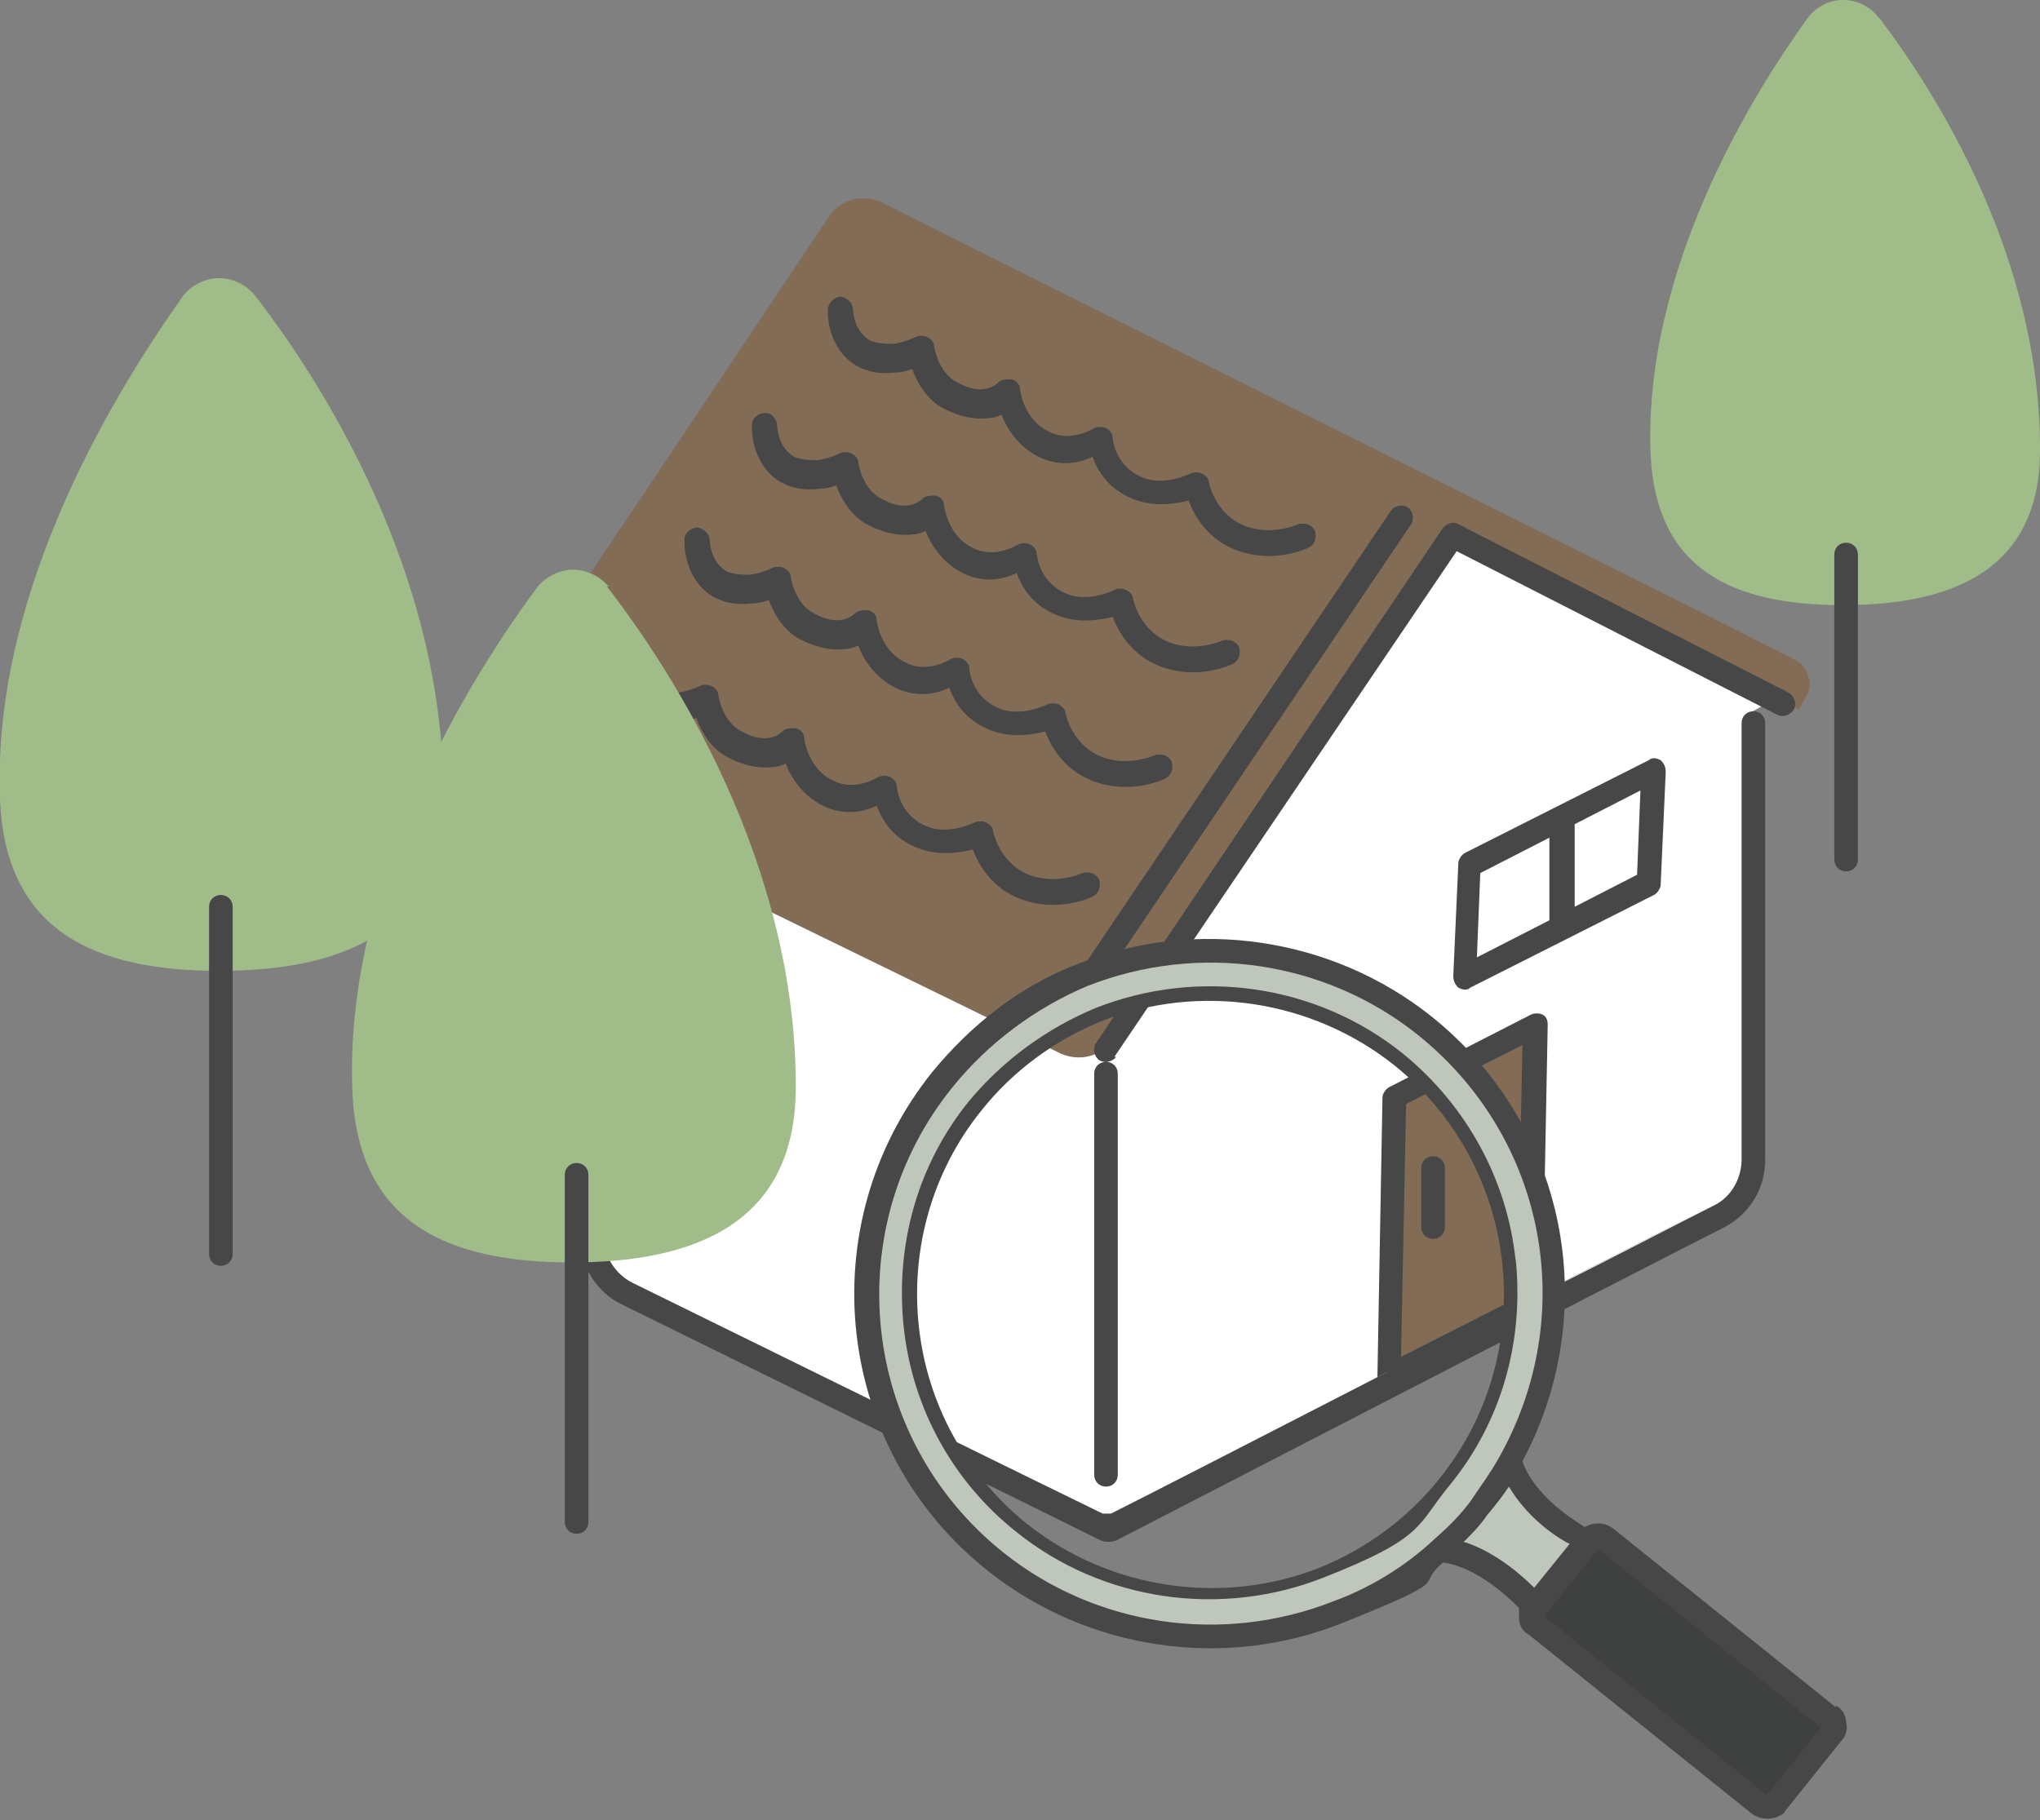 <?xml version="1.0" encoding="UTF-8"?>
<svg id="_レイヤー_1" data-name="レイヤー_1" xmlns="http://www.w3.org/2000/svg" width="121" height="108" version="1.1" viewBox="0 0 121 108">
  <rect x="0" y="0" width="121" height="108" fill="#808080" stroke="none"/>
  <!-- Generator: Adobe Illustrator 30.0.0, SVG Export Plug-In . SVG Version: 2.1.1 Build 123)  -->
  <defs>
    <style>
      .st0 {
        fill: #3f4040;
      }

      .st1 {
        fill: #fff;
      }

      .st1, .st2, .st3, .st4 {
        fill-rule: evenodd;
      }

      .st5 {
        fill: none;
      }

      .st6, .st4 {
        fill: #474747;
      }

      .st2 {
        fill: #836c55;
      }

      .st7 {
        fill: #bfc6bb;
      }

      .st3 {
        fill: #a0bc89;
      }
    </style>
  </defs>
  <g>
    <g>
      <path class="st1" d="M105.4,41.4l-19.6-10-20.6,30.6-30.5-13.2v24.2c0,1.4.8,2.8,2.1,3.4,6.9,3.4,28.4,13.9,28.5,14,0,0,0,0,0,0t0,0s0,0,0,0c0,0,0,0,0,0,.3-.2,28.4-14.6,36.3-18.7,1.3-.6,2-1.9,2-3.4v-25.9"/>
      <polygon class="st2" points="91 60.7 82.6 65 82.3 81.7 90.8 77.5 91 60.7 91 60.7"/>
      <path class="st2" d="M28.6,43.7c-.3.4-.3.8-.2,1.3.1.4.4.8.8,1,6,3,27.2,13.3,33.7,16.5,1.1.5,2.4.2,3.1-.8,4.5-6.6,20.2-30,20.2-30l20.5,10.4s.2-.4.5-.9c.2-.4.2-.8,0-1.2-.1-.4-.4-.7-.8-.9-7.7-3.9-45.2-22.6-54.1-27.1-1.1-.5-2.4-.2-3.1.8-4,6-16.9,25.3-20.6,30.8h0Z"/>
      <path class="st3" d="M111.4,1C110.9.4,110.2,0,109.3,0c-.8,0-1.6.4-2.1,1.1-3.4,4.7-9.7,15-9.3,25.8.3,7,5,9,11.4,9s11.6-2,11.7-9c.1-11.5-6.1-21.3-9.5-25.8h0Z"/>
      <path class="st3" d="M15.1,17.5c-.5-.6-1.3-1-2.1-1-.8,0-1.6.4-2.1,1C7.2,22.7-.5,34.8,0,47.4c.3,7.9,5.7,10.2,13,10.2s13.2-2.3,13.3-10.2c.1-13.5-7.4-25-11.2-29.9h0Z"/>
      <path class="st4" d="M108.8,32.9v18.1c0,.4.3.7.7.7s.7-.3.7-.7v-18.1c0-.4-.3-.7-.7-.7s-.7.3-.7.7h0Z"/>
      <path class="st4" d="M12.4,53.8v20.6c0,.4.3.7.7.7s.7-.3.7-.7v-20.6c0-.4-.3-.7-.7-.7s-.7.3-.7.7h0Z"/>
      <path class="st4" d="M91.5,76.5l.3-15.7c0-.3-.1-.5-.3-.6-.2-.1-.5-.1-.7,0l-8.4,4.3c-.2.1-.4.4-.4.6l-.3,16.6,19.9-10.2c-7.3,3.7-31.5,16.2-35.7,18.3-.2,0-.4,0-.5,0-2.9-1.4-27.9-13.7-27.9-13.7-1-.5-1.7-1.6-1.7-2.7v-24.2c0-.4-.3-.7-.7-.7s-.7.3-.7.7v24.2c0,1.7,1,3.3,2.5,4,0,0,24.8,12.2,28.4,14,.3.1.6.1.9,0,3.7-1.9,29.2-15.1,36.1-18.6,1.5-.8,2.4-2.3,2.4-4v-25.9c0-.4-.3-.7-.7-.7s-.7.3-.7.7v25.9c0,1.1-.6,2.2-1.6,2.7-2.2,1.1-5.8,3-10,5.1h0ZM64.9,63.7v23.8c0,.4.3.7.7.7s.7-.3.7-.7v-23.8c0-.4-.3-.7-.7-.7s-.7.3-.7.7h0ZM90.3,62l-.3,15-6.9,3.5.3-15,6.9-3.5h0ZM84.3,69.3v3.5c0,.4.3.7.7.7s.7-.3.7-.7v-3.5c0-.4-.3-.7-.7-.7s-.7.3-.7.7h0ZM66.1,62.7l20.3-30,19,9.7c.4.2.8,0,1-.3.2-.4,0-.8-.3-1l-19.6-10c-.3-.2-.7,0-.9.2l-20.6,30.6c-.2.3-.1.8.2,1,.3.2.8.1,1-.2h0ZM63.8,60.6l19.9-29.5c.2-.3.1-.8-.2-1-.3-.2-.8-.1-1,.2l-19.9,29.5c-.2.3-.1.8.2,1,.3.2.8.1,1-.2h0ZM98.8,45.8c0-.3-.1-.5-.3-.7-.2-.1-.5-.2-.7,0l-10.9,5.5c-.2.1-.4.4-.4.6l-.3,6.7c0,.3.1.5.3.7.2.1.5.2.7,0l10.9-5.5c.2-.1.4-.4.4-.6l.3-6.7h0ZM91.9,49.7l-4.1,2.1-.2,5,4.3-2.2s0,0,0,0v-4.8h0ZM36.3,39.3s0,2.1,1.7,3.1c.7.4,1.5.5,2.3.4.4,0,.7-.1,1-.2.3.8.9,1.9,2,2.4,1,.5,1.9.6,2.6.5.2,0,.5-.1.7-.2.3.8,1,1.9,2.2,2.5,1.2.6,2.4.4,3.2,0,.3.8.9,1.9,2.4,2.5,1.2.5,2.5.3,3.3.1.3.8,1,2.1,2.5,2.8,2.4,1.1,4.6,0,4.6,0,.4-.2.5-.6.4-1-.2-.4-.6-.5-1-.4,0,0-1.7.8-3.4,0-1.6-.8-1.9-2.5-1.9-2.5,0-.2-.2-.4-.4-.5-.2-.1-.5-.1-.7,0,0,0-1.6.8-2.9.2-1.6-.7-1.7-2.3-1.7-2.3,0-.3-.2-.5-.4-.6-.2-.1-.5-.1-.7,0,0,0-1.4.9-2.7.2-1.5-.7-1.7-2.5-1.7-2.5,0-.3-.2-.5-.5-.6-.3,0-.6,0-.8.2,0,0-.8.9-2.4,0-1.2-.6-1.4-2.2-1.4-2.2,0-.2-.2-.4-.4-.5-.2-.1-.5-.1-.7,0,0,0-.6.3-1.3.4-.4,0-.9,0-1.4-.2-1-.6-1-1.8-1-1.8,0-.4-.3-.8-.7-.8-.4,0-.8.3-.8.7h0ZM93.4,48.9l3.9-2-.2,5-3.7,1.9v-4.9h0ZM40.6,32.3s0,2.1,1.7,3.1c.7.4,1.5.5,2.3.4.4,0,.7-.1,1-.2.3.8.9,1.9,2,2.4,1,.5,1.9.6,2.6.5.2,0,.5-.1.7-.2.3.8,1,1.9,2.2,2.5,1.2.6,2.4.4,3.2,0,.3.8.9,1.9,2.4,2.5,1.2.5,2.5.3,3.3.1.3.8,1,2.1,2.5,2.8,2.4,1.1,4.6,0,4.6,0,.4-.2.5-.6.4-1-.2-.4-.6-.5-1-.4,0,0-1.7.8-3.4,0-1.6-.8-1.9-2.5-1.9-2.5,0-.2-.2-.4-.4-.5-.2-.1-.5-.1-.7,0,0,0-1.6.8-2.9.2-1.6-.7-1.7-2.3-1.7-2.3,0-.3-.2-.5-.4-.6-.2-.1-.5-.1-.7,0,0,0-1.4.9-2.7.2-1.5-.7-1.7-2.5-1.7-2.5,0-.3-.2-.5-.5-.6-.3,0-.6,0-.8.2,0,0-.8.9-2.4,0-1.2-.6-1.4-2.2-1.4-2.2,0-.2-.2-.4-.4-.5-.2-.1-.5-.1-.7,0,0,0-.6.3-1.3.4-.4,0-.9,0-1.4-.2-1-.6-1-1.8-1-1.8,0-.4-.3-.7-.7-.8-.4,0-.8.3-.8.7h0ZM44.6,25.5s0,2.1,1.7,3.1c.7.4,1.5.5,2.3.4.4,0,.7-.1,1-.2.3.8.9,1.9,2,2.4,1,.5,1.9.6,2.6.5.2,0,.5-.1.7-.2.3.8,1,1.9,2.2,2.5,1.2.6,2.4.4,3.2,0,.3.8.9,1.9,2.4,2.5,1.2.5,2.5.3,3.3.1.3.8,1,2.1,2.5,2.8,2.4,1.1,4.6,0,4.6,0,.4-.2.5-.6.4-1-.2-.4-.6-.5-1-.4,0,0-1.7.8-3.4,0-1.6-.8-1.9-2.5-1.9-2.5,0-.2-.2-.4-.4-.5-.2-.1-.5-.1-.7,0,0,0-1.6.8-2.9.2-1.6-.7-1.7-2.3-1.7-2.3,0-.3-.2-.5-.4-.6-.2-.1-.5-.1-.7,0,0,0-1.4.9-2.7.2-1.5-.7-1.7-2.5-1.7-2.5,0-.3-.2-.5-.5-.6-.3,0-.6,0-.8.2,0,0-.8.9-2.4,0-1.2-.6-1.4-2.2-1.4-2.2,0-.2-.2-.4-.4-.5-.2-.1-.5-.1-.7,0,0,0-.6.3-1.3.4-.4,0-.9,0-1.4-.2-1-.6-1-1.8-1-1.8,0-.4-.3-.8-.7-.8-.4,0-.8.3-.8.7h0ZM49.1,18.6s0,2.1,1.7,3.1c.7.4,1.5.5,2.3.4.4,0,.7-.1,1-.2.3.8.9,1.9,2,2.4,1,.5,1.9.6,2.6.5.2,0,.5-.1.7-.2.3.8,1,1.9,2.2,2.5,1.2.6,2.4.4,3.2,0,.3.8.9,1.9,2.4,2.5,1.2.5,2.5.3,3.3.1.3.8,1,2.1,2.5,2.8,2.4,1.1,4.6,0,4.6,0,.4-.2.5-.6.4-1-.2-.4-.6-.5-1-.4,0,0-1.7.8-3.4,0-1.6-.8-1.9-2.5-1.9-2.5,0-.2-.2-.4-.4-.5-.2-.1-.5-.1-.7,0,0,0-1.6.8-2.9.2-1.6-.7-1.7-2.3-1.7-2.3,0-.3-.2-.5-.4-.6-.2-.1-.5-.1-.7,0,0,0-1.4.9-2.7.2-1.5-.7-1.7-2.5-1.7-2.5,0-.3-.2-.5-.5-.6-.3,0-.6,0-.8.2,0,0-.8.9-2.4,0-1.2-.6-1.4-2.2-1.4-2.2,0-.2-.2-.4-.4-.5-.2-.1-.5-.1-.7,0,0,0-.6.3-1.3.4-.4,0-.9,0-1.4-.2-1-.6-1-1.8-1-1.8,0-.4-.3-.7-.7-.8-.4,0-.7.3-.8.7h0Z"/>
      <path class="st3" d="M36.1,34.8c-.5-.6-1.3-1-2.1-1-.8,0-1.6.4-2.1,1-3.8,5.1-11.5,17.2-11,29.9.3,7.9,5.7,10.2,13,10.2s13.2-2.3,13.3-10.2c.1-13.5-7.4-25-11.2-29.9h0Z"/>
      <path class="st4" d="M33.5,69.7v20.6c0,.4.3.7.7.7s.7-.3.7-.7v-20.6c0-.4-.3-.7-.7-.7s-.7.3-.7.7h0Z"/>
    </g>
    <g id="_虫メガネ" data-name="虫メガネ">
      <g id="_虫メガネ1" data-name="虫メガネ">
        <g id="_塗り" data-name="塗り">
          <path class="st0" d="M108.5,101.8c.3.3.4.8.1,1.1l-3.2,4c-.3.3-.8.4-1.1.1l-13.2-10.6c-.3-.3-.4-.8-.1-1.1h0c0,0,3.1-4,3.1-4h0c.3-.4.8-.5,1.1-.2l13.2,10.6Z"/>
          <path class="st7" d="M89.7,87s-.1-.3,0-.4c4.7-8.5,2.8-19.4-5.1-25.7-8.8-7-21.6-5.6-28.6,3.2-7,8.8-5.6,21.6,3.2,28.6,7.8,6.3,18.9,5.8,26.2-.6.1,0,.5,0,.5,0,2.8.4,5.2,3.3,5.2,3.3h0s3.1-3.9,3.1-3.9h0s-3.4-1.8-4.4-4.5ZM85.7,87.9c-6.2,7.7-17.4,8.9-25.1,2.8-7.7-6.2-8.9-17.4-2.8-25.1,6.2-7.7,17.4-8.9,25.1-2.8,7.7,6.2,8.9,17.4,2.8,25.1Z"/>
        </g>
        <path id="_線" data-name="線" class="st6" d="M89.9,74.8c-.5-4.8-2.9-9.2-6.7-12.3-5.1-4.1-12.1-5.1-18.2-2.7-2.9,1.2-5.5,3.1-7.5,5.5-3.1,3.8-4.4,8.6-3.9,13.4.5,4.8,2.9,9.2,6.7,12.2,5.1,4.1,12.1,5.1,18.2,2.7s5.5-3.1,7.5-5.5c3.1-3.8,4.4-8.6,3.9-13.4ZM78.3,93c-5.8,2.3-12.5,1.3-17.4-2.6-3.6-2.9-5.9-7.1-6.4-11.7-.5-4.6.8-9.2,3.7-12.8,1.9-2.4,4.4-4.2,7.1-5.3,5.8-2.3,12.5-1.3,17.4,2.6,3.6,2.9,5.9,7.1,6.4,11.7.5,4.6-.8,9.2-3.7,12.8-1.9,2.4-4.4,4.2-7.1,5.3ZM108.9,101.3l-13.2-10.6c-.5-.4-1.2-.4-1.7-.1-.8-.5-3-1.9-3.7-3.9,0,0,0,0,0,0,4.8-9,2.6-20-5.4-26.4-5.9-4.7-14-5.9-21-3.1-3.4,1.3-6.3,3.6-8.6,6.4-7.3,9.1-5.8,22.4,3.3,29.6,5.9,4.7,14,5.9,21,3.1s4.2-2.1,6-3.6c0,0,0,0,0,0,2,.3,3.8,2,4.5,2.7,0,.2,0,.4,0,.6,0,.4.2.8.6,1l13.2,10.6c.4.3,1,.4,1.5.2s.4-.3.6-.5l3.2-4c.3-.3.4-.7.3-1.1,0-.4-.2-.8-.6-1ZM59.5,92.1c-8.5-6.8-9.8-19.2-3-27.6,2.1-2.6,4.9-4.7,8-6,6.6-2.6,14.1-1.5,19.6,2.9,7.6,6.1,9.6,16.6,4.8,25.1-.5.9-1.1,1.7-1.7,2.6-.6.8-1.3,1.5-2.1,2.2-1.7,1.6-3.8,2.9-6,3.7-6.6,2.6-14.1,1.5-19.6-2.9ZM86.8,91.5c.5-.5,1-1,1.4-1.6.5-.6.9-1.1,1.3-1.7,1,1.7,2.6,2.9,3.6,3.4l-2.1,2.6c-.8-.8-2.3-2.1-4.1-2.7ZM108,102.5l-3.2,4s0,0,0,0,0,0,0,0l-13.2-10.6s0,0,0,0c0,0,0,0,0,0l3.2-4h0c0,0,0,0,0,0l13.2,10.6s0,0,0,.1Z"/>
      </g>
    </g>
  </g>
  <rect class="st5" width="121" height="108"/>
</svg>